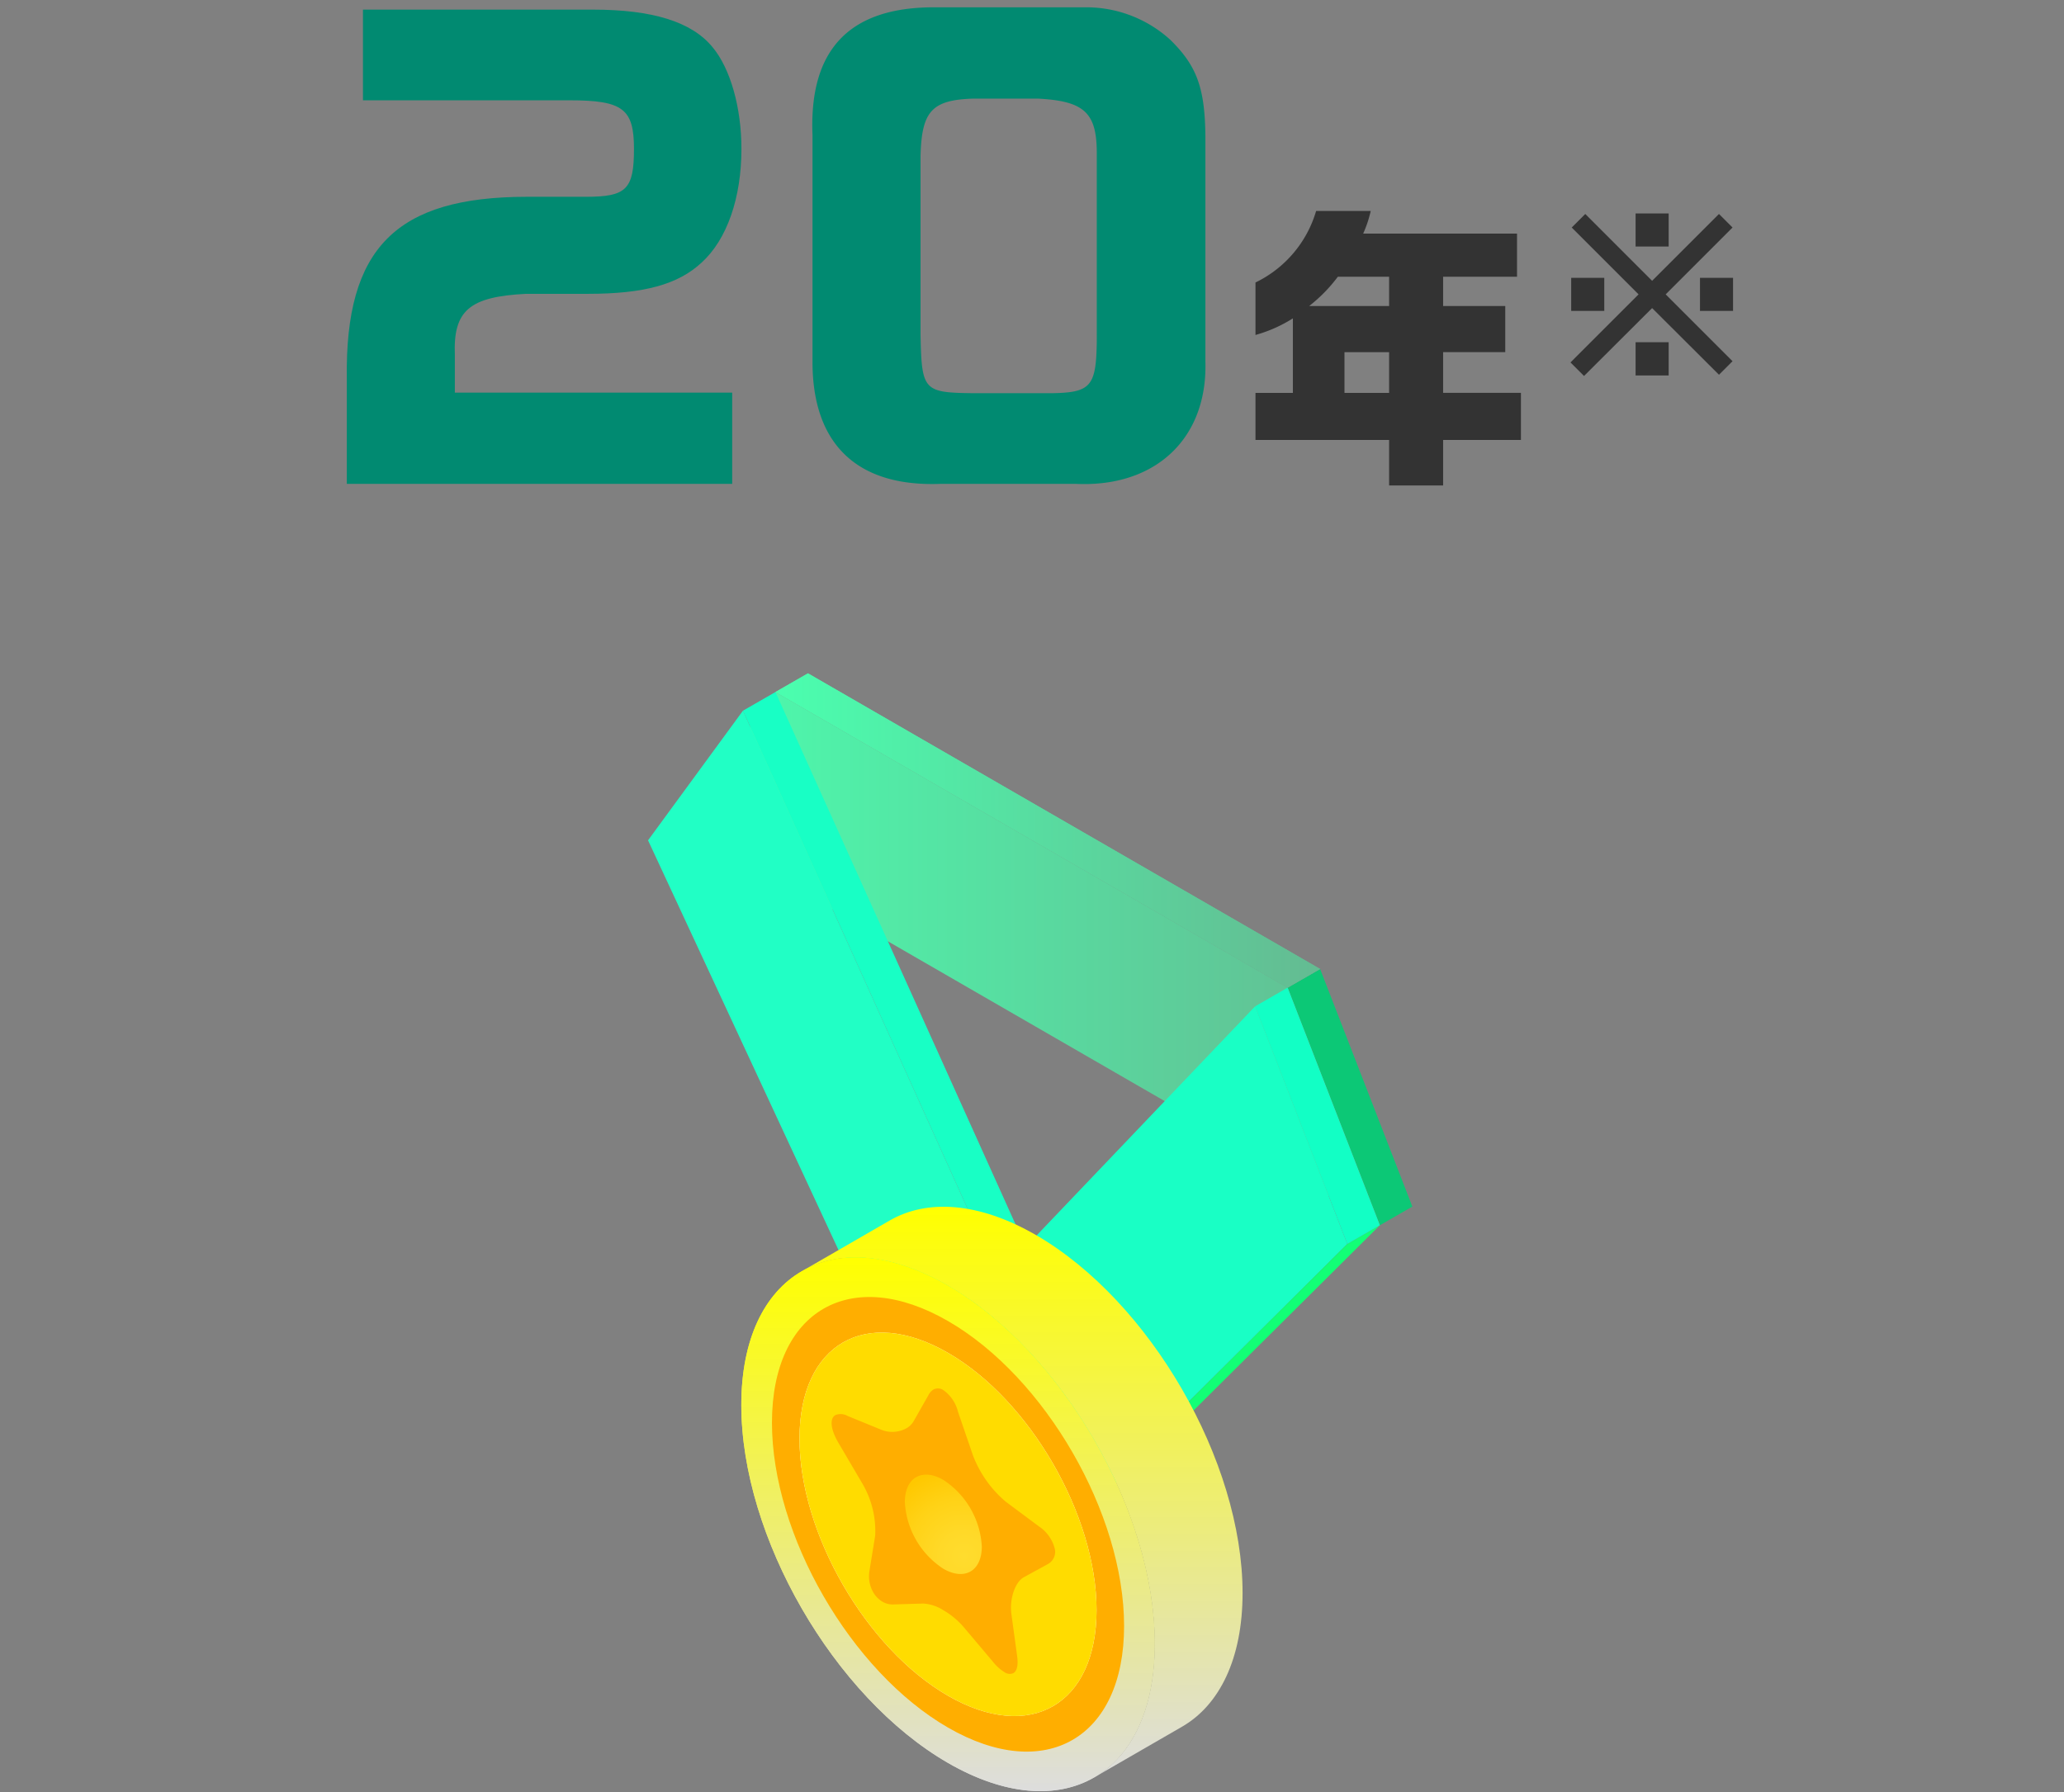 <svg xmlns="http://www.w3.org/2000/svg" xmlns:xlink="http://www.w3.org/1999/xlink" width="266" height="231" viewBox="0 0 266 231">
  <rect x="0" y="0" width="266" height="231" fill="#808080" stroke="none"/>
  <defs>
    <style>
      .cls-1 {
        isolation: isolate;
      }

      .cls-2 {
        fill: #0cc876;
      }

      .cls-3, .cls-4 {
        fill: url(#新規グラデーションスウォッチ_12);
      }

      .cls-4 {
        mix-blend-mode: multiply;
      }

      .cls-5 {
        fill: url(#新規グラデーションスウォッチ_12-3);
      }

      .cls-6 {
        fill: #18ffc5;
      }

      .cls-7 {
        fill: #21ffc5;
      }

      .cls-8 {
        fill: #19ffc5;
      }

      .cls-9 {
        fill: #12ff76;
      }

      .cls-10 {
        fill: #12ffc5;
      }

      .cls-11 {
        fill: url(#新規グラデーションスウォッチ_11);
      }

      .cls-12 {
        fill: url(#新規グラデーションスウォッチ_11-2);
      }

      .cls-13 {
        fill: url(#新規グラデーションスウォッチ_11-3);
      }

      .cls-14 {
        fill: #ffae00;
      }

      .cls-15 {
        fill: #fff;
      }

      .cls-16 {
        fill: #ffdc00;
      }

      .cls-17 {
        fill: url(#radial-gradient);
      }

      .cls-18 {
        fill: #018a71;
      }

      .cls-19 {
        fill: #333;
      }
    </style>
    <linearGradient id="新規グラデーションスウォッチ_12" data-name="新規グラデーションスウォッチ 12" x1="99.937" y1="107.056" x2="170.133" y2="107.056" gradientUnits="userSpaceOnUse">
      <stop offset="0" stop-color="#4affaf"/>
      <stop offset="0.526" stop-color="#59d99f"/>
      <stop offset="1" stop-color="#64bb92"/>
    </linearGradient>
    <linearGradient id="新規グラデーションスウォッチ_12-3" x1="87.707" y1="123.573" x2="177.827" y2="123.573" xlink:href="#新規グラデーションスウォッチ_12"/>
    <linearGradient id="新規グラデーションスウォッチ_11" data-name="新規グラデーションスウォッチ 11" x1="131.739" y1="155.554" x2="131.739" y2="229.114" gradientUnits="userSpaceOnUse">
      <stop offset="0" stop-color="#ff0"/>
      <stop offset="1" stop-color="#ddd"/>
    </linearGradient>
    <linearGradient id="新規グラデーションスウォッチ_11-2" x1="-803.822" y1="162.09" x2="-803.822" y2="230.887" gradientTransform="translate(926)" xlink:href="#新規グラデーションスウォッチ_11"/>
    <linearGradient id="新規グラデーションスウォッチ_11-3" x1="122.178" y1="162.09" x2="122.178" y2="230.887" xlink:href="#新規グラデーションスウォッチ_11"/>
    <radialGradient id="radial-gradient" cx="-2339.726" cy="-1074.163" r="5.743" gradientTransform="translate(4803.663 2348.923) scale(2)" gradientUnits="userSpaceOnUse">
      <stop offset="0" stop-color="#ffdc2e"/>
      <stop offset="0.276" stop-color="#ffd928"/>
      <stop offset="0.651" stop-color="#ffd216"/>
      <stop offset="1" stop-color="#ffc800"/>
    </radialGradient>
  </defs>
  <g class="cls-1">
    <g id="レイヤー_1" data-name="レイヤー 1">
      <g>
        <g>
          <polygon class="cls-2" points="170.133 124.906 165.943 127.314 177.827 157.941 182.017 155.533 170.133 124.906"/>
          <polygon class="cls-3" points="104.127 86.797 99.937 89.205 165.943 127.314 170.133 124.906 104.127 86.797"/>
          <polygon class="cls-4" points="104.127 86.797 99.937 89.205 165.943 127.314 170.133 124.906 104.127 86.797"/>
          <polygon class="cls-5" points="177.827 157.941 87.707 105.911 99.937 89.205 165.943 127.314 177.827 157.941"/>
          <g>
            <polygon class="cls-6" points="128.606 164.482 132.797 162.074 99.937 89.205 95.747 91.613 128.606 164.482"/>
            <polygon class="cls-7" points="95.747 91.613 83.517 108.319 115.84 177.87 128.606 164.482 95.747 91.613"/>
            <polygon class="cls-8" points="161.753 129.722 128.606 164.482 115.84 177.87 141.263 192.548 173.637 160.35 161.753 129.722"/>
            <polygon class="cls-9" points="141.263 192.548 145.453 190.14 177.827 157.941 173.637 160.35 141.263 192.548"/>
            <polygon class="cls-10" points="173.637 160.35 177.827 157.941 165.943 127.314 161.753 129.722 173.637 160.35"/>
          </g>
        </g>
        <g>
          <g>
            <path class="cls-11" d="M133.497,159.192c-7.355-4.246-14.015-4.648-18.836-1.865l-11.32,6.536c4.821-2.783,11.48-2.381,18.835,1.865,14.713,8.495,26.641,29.153,26.641,46.143,0,8.493-2.981,14.46-7.802,17.244l11.321-6.536c4.82-2.783,7.802-8.751,7.802-17.244C160.138,188.345,148.209,167.686,133.497,159.192Z"/>
            <g>
              <g>
                <path class="cls-12" d="M148.817,211.87c0,8.493-2.981,14.46-7.802,17.244s-11.482,2.382-18.839-1.866c-14.71-8.493-26.638-29.151-26.638-46.138,0-8.495,2.982-14.463,7.803-17.247s11.48-2.381,18.835,1.865C136.889,174.222,148.817,194.881,148.817,211.87Z"/>
                <path class="cls-13" d="M148.817,211.87c0,8.493-2.981,14.46-7.802,17.244s-11.482,2.382-18.839-1.866c-14.71-8.493-26.638-29.151-26.638-46.138,0-8.495,2.982-14.463,7.803-17.247s11.48-2.381,18.835,1.865C136.889,174.222,148.817,194.881,148.817,211.87Z"/>
              </g>
              <path class="cls-14" d="M144.868,209.59c0,14.47-10.159,20.337-22.692,13.101-12.53-7.234-22.689-24.832-22.689-39.301,0-14.472,10.159-20.337,22.689-13.103C134.709,177.523,144.868,195.118,144.868,209.59Z"/>
              <g>
                <path class="cls-15" d="M141.319,207.541c0,12.204-8.571,17.153-19.143,11.049-10.569-6.102-19.14-20.947-19.14-33.151,0-12.208,8.571-17.155,19.14-11.053C132.749,180.49,141.319,195.333,141.319,207.541Z"/>
                <path class="cls-16" d="M141.319,207.541c0,12.204-8.571,17.153-19.143,11.049-10.569-6.102-19.14-20.947-19.14-33.151,0-12.208,8.571-17.155,19.14-11.053C132.749,180.49,141.319,195.333,141.319,207.541Z"/>
              </g>
            </g>
          </g>
          <g>
            <path class="cls-14" d="M108.075,186.019c-1.029-1.754-.958-2.688-.824-3.089a.92.92,0,0,1,.405-.517,1.812,1.812,0,0,1,1.593.114l4.31,1.766a3.799,3.799,0,0,0,3.25-.18,2.487,2.487,0,0,0,.938-.915l1.927-3.395a1.76,1.76,0,0,1,.628-.688,1.245,1.245,0,0,1,1.268.069,4.866,4.866,0,0,1,1.898,2.81l1.927,5.621a14.687,14.687,0,0,0,4.188,5.931l4.308,3.21a4.92,4.92,0,0,1,1.998,2.709,1.793,1.793,0,0,1-.778,2.111l-.046.026-3.118,1.709-.022.012c-1.127.651-1.843,2.811-1.578,4.751l.736,5.381c.188,1.376-.108,1.93-.388,2.152a.78.78,0,0,1-.095.064,1.185,1.185,0,0,1-1.188-.151,5.663,5.663,0,0,1-1.401-1.263l-3.853-4.565a10.2,10.2,0,0,0-2.589-2.135,5.434,5.434,0,0,0-2.589-.855l-3.853.116a2.611,2.611,0,0,1-1.401-.354,3.361,3.361,0,0,1-1.283-1.393,4.176,4.176,0,0,1-.387-2.601l.736-4.532a12.085,12.085,0,0,0-1.599-6.609Z"/>
            <path class="cls-17" d="M126.532,199.354c0,3.163-2.221,4.445-4.96,2.863a10.963,10.963,0,0,1-4.96-8.591c0-3.163,2.221-4.445,4.96-2.864A10.963,10.963,0,0,1,126.532,199.354Z"/>
          </g>
        </g>
      </g>
      <g>
        <path class="cls-18" d="M46.779,1.241H76.416c7.67,0,12.733,1.563,15.414,4.84,2.309,2.755,3.723,7.818,3.723,13.105,0,6.329-1.861,11.691-5.138,14.669-3.053,2.83-7.446,4.021-14.669,4.021H67.778c-7.298.372-9.382,2.159-9.159,7.893V50.61H94.361V62.375H44.695V48.748c-.224-16.754,6.329-23.381,23.232-23.381h7.595c5.212,0,6.181-.968,6.181-6.181,0-5.138-1.415-6.255-8.266-6.255H46.779Z"/>
        <path class="cls-18" d="M139.783.943a16.077,16.077,0,0,1,11.021,4.17c3.425,3.351,4.467,6.181,4.542,12.36V46.589c.298,9.903-6.404,16.232-16.605,15.786H121.094c-10.649.372-16.382-5.138-16.382-15.712V17.399c-.447-10.946,4.69-16.382,15.413-16.456ZM125.561,12.708c-5.436.149-6.776,1.565-6.925,7.372v23.083c.148,7.224.372,7.447,6.85,7.521h10.053c5.063-.074,5.734-.894,5.809-6.702V19.708c0-5.213-1.639-6.702-7.67-7Z"/>
        <path class="cls-19" d="M166.621,50.643V41.039a18.074,18.074,0,0,1-4.82,2.139V36.413a14.874,14.874,0,0,0,7.814-9.215h7.037a15.06,15.06,0,0,1-.973,2.916h19.829v5.56h-9.525v3.772h8.009v5.948h-8.009v5.249h10.03V56.708h-10.03v5.87h-6.96v-5.87H161.801V50.643Zm12.402-11.197V35.674h-6.609a19.89,19.89,0,0,1-3.693,3.772Zm0,5.948H173.27v5.249h5.754Z"/>
        <path class="cls-19" d="M204.302,27.582l8.616,8.617,8.617-8.617,1.746,1.746-8.617,8.616,8.617,8.617-1.746,1.745-8.617-8.593-8.775,8.752L202.398,46.72l8.774-8.775-8.615-8.616Zm-1.813,8.232h4.263v4.263h-4.263ZM215.05,27.515v4.263h-4.263V27.515Zm-4.263,16.598H215.05v4.285h-4.263Zm8.299-8.299h4.263v4.263h-4.263Z"/>
      </g>
    </g>
  </g>
</svg>
